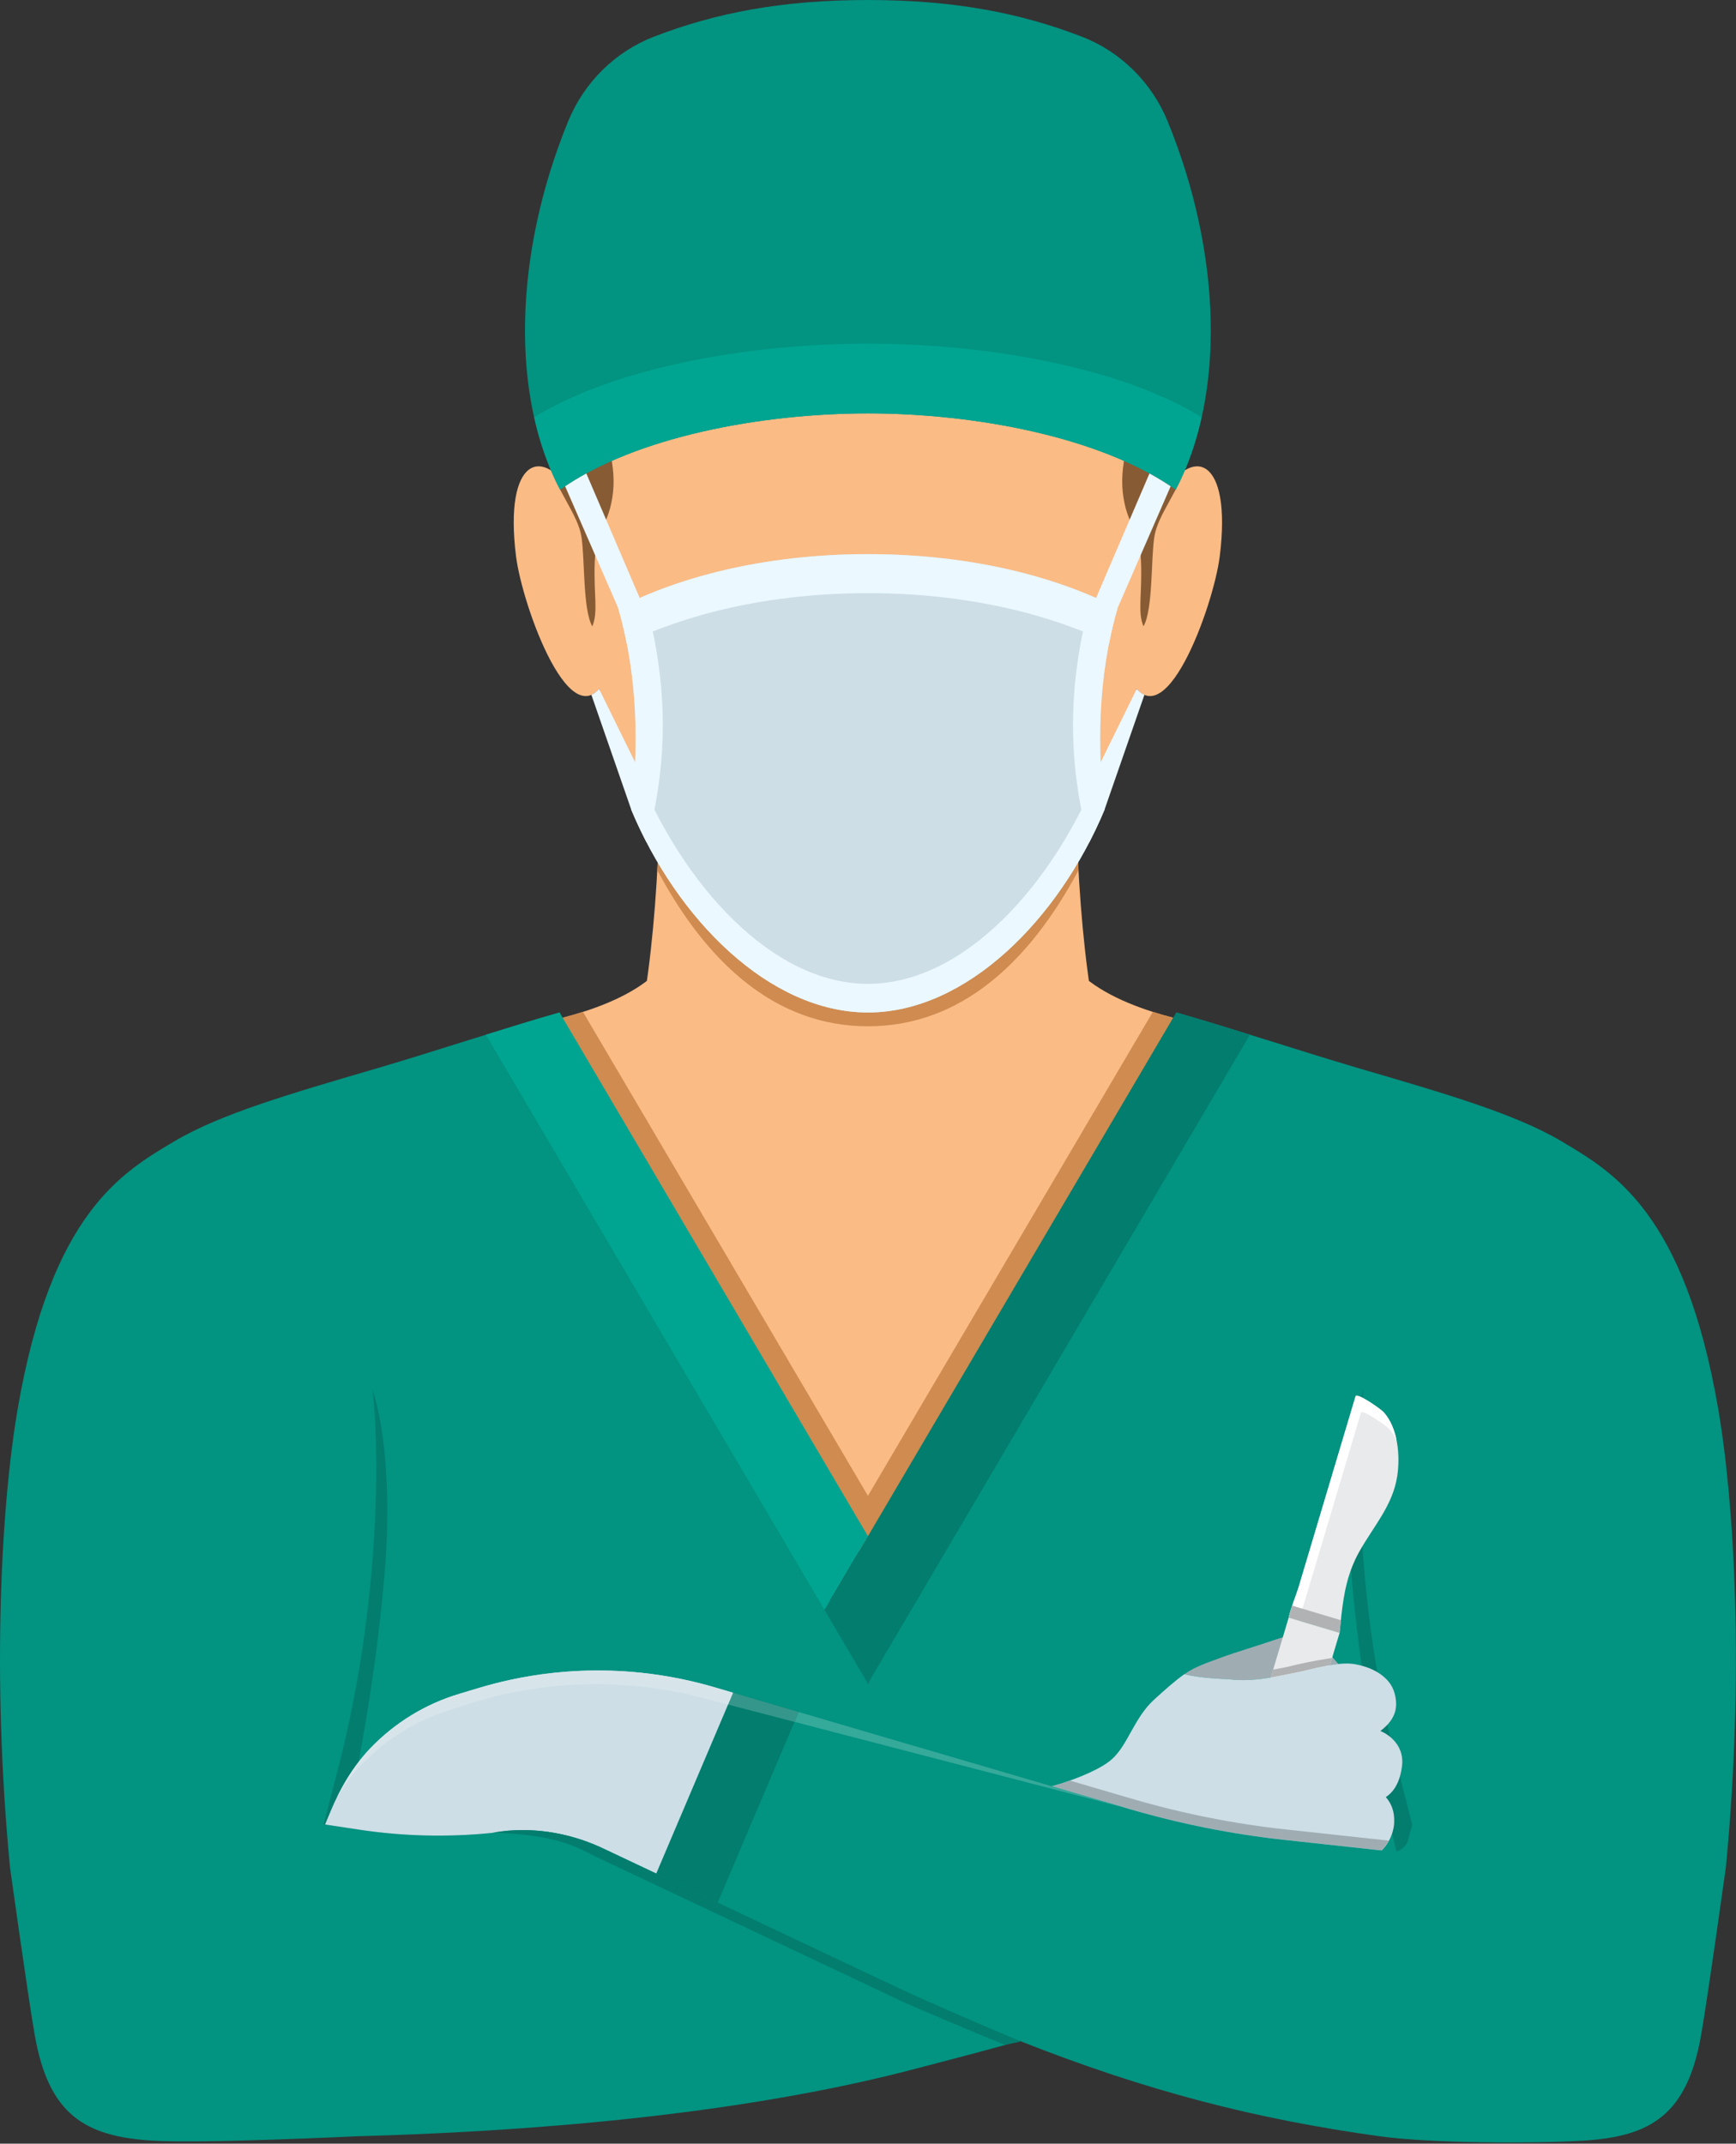 <?xml version="1.0" encoding="UTF-8"?><svg xmlns="http://www.w3.org/2000/svg" xmlns:xlink="http://www.w3.org/1999/xlink" height="700.4" preserveAspectRatio="xMidYMid meet" version="1.0" viewBox="0.0 0.0 567.3 700.4" width="567.3" zoomAndPan="magnify"><rect x="0.0" y="0.0" width="567.3" height="700.4" fill="#333333" stroke="none"/><defs><clipPath id="a"><path d="M 0 330 L 567.262 330 L 567.262 665 L 0 665 Z M 0 330"/></clipPath><clipPath id="b"><path d="M 343 583 L 368 583 L 368 591 L 343 591 Z M 343 583"/></clipPath><clipPath id="c"><path d="M 367.695 590.648 L 343.77 583.633 L 367.695 590.648"/></clipPath></defs><g><g clip-path="url(#a)"><path d="M 283.617 664.168 L 291.484 664.168 C 399.164 664.168 494.523 645.012 564.004 610.02 C 570.039 547.195 566.816 491.199 561.449 460.102 C 550.422 396.207 527.258 383.016 510.484 373.008 C 495.191 363.883 472.062 357.246 443.301 348.812 C 426.344 343.844 404.84 336.684 384.422 330.809 L 283.664 550.062 L 182.844 330.809 C 162.426 336.684 140.922 343.844 123.965 348.812 C 95.203 357.246 72.074 363.883 56.777 373.008 C 40.008 383.016 16.844 396.207 5.816 460.102 C 0.449 491.199 -2.777 547.195 3.262 610.02 C 72.742 645.012 168.098 664.168 275.781 664.168 L 283.617 664.168" fill="#029381"/></g><g><path d="M 383.375 332.527 C 374.32 330.18 362.578 326.156 354.527 319.445 L 212.703 319.445 C 204.652 326.156 192.914 330.18 183.855 332.527 L 283.617 511.758 L 383.375 332.527" fill="#fabb85"/></g><g><path d="M 214.848 243.789 C 216.996 268.016 213.414 324.777 206.25 344.16 C 224.16 373.926 253.531 395.383 283.617 395.383 C 313.703 395.383 343.074 373.926 360.984 344.16 C 353.82 324.777 350.238 268.016 352.387 243.789 L 214.848 243.789" fill="#fabb85"/></g><g><path d="M 352.434 284.332 C 336.387 314.402 313.93 335.316 283.617 335.316 C 253.305 335.316 230.848 314.402 214.801 284.332 C 214.945 281.844 215.059 279.367 215.156 276.945 C 230.863 306.949 253.16 328.059 283.617 328.059 C 314.074 328.059 336.352 306.949 352.078 276.945 C 352.176 279.367 352.289 281.844 352.434 284.332" fill="#cf8b50"/></g><g><path d="M 379.945 161.996 C 389.574 145.348 402.613 149.27 398.609 181.691 C 396.594 198.023 379.992 243.973 369.023 221.234 C 372.164 193.512 379.945 161.996 379.945 161.996" fill="#fabb85"/></g><g><path d="M 187.285 161.996 C 177.656 145.348 164.621 149.27 168.621 181.691 C 170.641 198.023 187.238 243.973 198.207 221.234 C 195.07 193.512 187.285 161.996 187.285 161.996" fill="#fabb85"/></g><g><path d="M 283.617 328.059 C 349.02 328.059 376.836 230.664 382.715 156.883 C 386.207 113.055 358.961 45.855 283.617 45.855 C 208.273 45.855 181.027 113.055 184.52 156.883 C 190.398 230.664 218.215 328.059 283.617 328.059" fill="#fabb85"/></g><g><path d="M 363.465 66.219 C 358.898 79.906 356.566 101.223 360.812 112.891 C 365.055 124.562 372.082 129.07 371.285 134.238 C 370.488 139.41 365.719 150.152 366.91 160.891 C 368.102 171.633 372.48 172.824 372.879 183.566 C 373.273 194.305 371.684 199.875 373.672 204.648 C 376.855 199.078 376.059 182.371 377.254 175.211 C 378.445 168.051 385.207 160.492 388.391 150.152 C 391.574 139.809 393.164 118.328 392.766 98.836 C 392.367 79.348 390.066 67.703 380.035 56.672 C 376.059 52.297 367.176 55.082 363.465 66.219" fill="#875b34"/></g><g><path d="M 203.77 66.219 C 208.332 79.906 210.664 101.223 206.422 112.891 C 202.18 124.562 195.152 129.07 195.945 134.238 C 196.742 139.41 201.516 150.152 200.324 160.891 C 199.129 171.633 194.754 172.824 194.355 183.566 C 193.957 194.305 195.551 199.875 193.562 204.648 C 190.379 199.078 191.176 182.371 189.98 175.211 C 188.785 168.051 182.023 160.492 178.844 150.152 C 175.66 139.809 174.07 118.328 174.469 98.836 C 174.863 79.348 177.164 67.703 187.195 56.672 C 191.176 52.297 200.059 55.082 203.77 66.219" fill="#875b34"/></g><g><path d="M 370.176 72.582 C 362.902 87.398 318.062 116.34 274.309 116.34 C 230.551 116.34 194.559 111.527 173.875 87.66 C 177.215 61.746 188.023 42.305 211.457 22.859 C 230.152 7.348 258.383 3.766 280.273 3.766 C 316.074 3.766 342.727 14.508 358.637 28.031 C 374.551 41.555 380.914 50.703 370.176 72.582" fill="#875b34"/></g><g><path d="M 383.375 332.527 C 381.281 331.984 379.035 331.344 376.734 330.605 L 283.629 488.727 L 190.496 330.609 C 188.195 331.344 185.949 331.984 183.855 332.527 L 283.617 511.758 L 383.375 332.527" fill="#cf8b50"/></g><g><path d="M 283.629 501.922 L 269.434 525.988 L 158.77 338.07 C 166.738 335.574 174.867 333.078 182.84 330.797 L 283.629 501.922" fill="#00a591"/></g><g><path d="M 408.461 338.07 L 283.602 550.062 L 269.434 525.988 L 283.629 501.922 L 384.391 330.797 C 392.387 333.078 400.52 335.574 408.461 338.07" fill="#027d6e"/></g><g><path d="M 283.617 135.066 C 318.012 135.066 359.469 142.543 384.199 159.961 C 400.371 129.406 399.398 83.203 381.574 39.645 C 376.406 27.02 366.316 16.938 353.598 12.012 C 333.25 4.137 311.461 0 283.617 0 C 255.773 0 233.98 4.137 213.633 12.012 C 200.914 16.938 190.824 27.02 185.66 39.645 C 167.836 83.203 166.859 129.406 183.031 159.961 C 207.766 142.543 249.223 135.066 283.617 135.066" fill="#029381"/></g><g><path d="M 283.617 112.258 C 246.477 112.258 201.879 119.508 174.578 136.312 C 176.488 144.879 179.273 152.859 183.031 159.961 C 207.766 142.543 249.223 135.066 283.617 135.066 C 318.012 135.066 359.469 142.543 384.199 159.961 C 387.961 152.859 390.742 144.879 392.652 136.312 C 365.355 119.508 320.754 112.258 283.617 112.258" fill="#00a591"/></g><g><path d="M 283.617 181.051 C 318.223 181.051 346.398 188.938 365.184 198.742 C 358.582 221.496 358.582 245.309 360.984 264.43 C 346.035 300.32 315.828 330.809 283.629 330.809 C 251.426 330.809 221.199 300.32 206.25 264.43 C 208.652 245.309 208.652 221.496 202.051 198.742 C 220.836 188.938 249.012 181.051 283.617 181.051" fill="#cddee6"/></g><g><path d="M 283.629 321.453 C 252.281 321.453 222.805 289.133 207.477 250.387 C 207.23 255.27 206.809 259.98 206.25 264.43 C 221.199 300.32 251.426 330.809 283.629 330.809 C 315.828 330.809 346.035 300.32 360.984 264.43 C 360.426 259.98 360.004 255.27 359.758 250.387 C 344.43 289.133 314.977 321.453 283.629 321.453" fill="#ebf8ff"/></g><g><path d="M 211.344 275.309 C 217.188 253.801 218.891 229.992 212.57 202.988 C 211.727 200.641 210.508 198.016 209.219 195.312 C 206.699 196.422 204.305 197.566 202.051 198.742 C 208.652 221.496 208.652 245.309 206.25 264.43 C 207.789 268.125 209.496 271.754 211.344 275.309" fill="#ebf8ff"/></g><g><path d="M 355.891 275.309 C 350.043 253.801 348.344 229.992 354.66 202.988 C 355.504 200.641 356.723 198.016 358.016 195.312 C 360.535 196.422 362.93 197.566 365.184 198.742 C 358.582 221.496 358.582 245.309 360.984 264.43 C 359.445 268.125 357.734 271.754 355.891 275.309" fill="#ebf8ff"/></g><g><path d="M 283.617 193.797 C 316.59 193.797 343.703 200.965 362.441 210.117 C 363.191 206.316 364.09 202.516 365.184 198.742 C 346.398 188.938 318.223 181.051 283.617 181.051 C 249.012 181.051 220.836 188.938 202.051 198.742 C 203.145 202.516 204.043 206.316 204.793 210.117 C 223.527 200.965 250.645 193.797 283.617 193.797" fill="#ebf8ff"/></g><g><path d="M 184.68 158.887 L 202.051 198.742 L 204.953 206.234 L 212.352 203.062 L 191.605 154.699 C 189.184 156.023 186.875 157.418 184.68 158.887" fill="#ebf8ff"/></g><g><path d="M 195.762 225.07 C 194.941 226.008 194.102 226.641 193.25 227.008 L 206.25 264.43 L 213.922 262.016 L 195.762 225.07" fill="#ebf8ff"/></g><g><path d="M 375.629 154.699 L 354.883 203.062 L 362.281 206.234 L 365.184 198.742 L 382.555 158.887 C 380.355 157.418 378.051 156.023 375.629 154.699" fill="#ebf8ff"/></g><g><path d="M 371.473 225.07 C 372.289 226.008 373.129 226.641 373.984 227.008 L 360.984 264.43 L 353.309 262.016 L 371.473 225.07" fill="#ebf8ff"/></g><g><path d="M 125.977 510.137 C 127.312 491.379 126.52 469.18 121.785 454.121 C 122.266 458.984 122.602 463.816 122.766 468.441 C 123.605 491.719 122.07 534.457 109.75 580.625 C 108.105 586.777 102.156 611.438 96.152 630.074 C 98.34 631.199 100.539 632.32 102.758 633.438 C 104.332 629.062 105.5 625.602 106.02 623.754 C 118.539 579.312 124.305 533.621 125.977 510.137" fill="#027d6e"/></g><g><path d="M 441.277 510.137 C 439.945 491.379 440.734 469.18 445.469 454.121 C 444.988 458.984 444.656 463.816 444.488 468.441 C 443.648 491.719 445.188 534.457 457.508 580.625 C 459.148 586.777 465.098 611.438 471.102 630.074 C 468.914 631.199 466.715 632.32 464.5 633.438 C 462.926 629.062 461.754 625.602 461.234 623.754 C 448.715 579.312 442.949 533.621 441.277 510.137" fill="#027d6e"/></g><g><path d="M 423.352 546.516 C 418.93 547.312 410.07 549.754 401.676 548.664 C 401.234 548.645 400.746 548.621 400.223 548.598 C 399.18 548.547 397.992 548.48 396.734 548.387 C 396.105 548.34 395.457 548.289 394.801 548.227 C 392.176 547.984 389.402 547.605 387.051 546.992 C 390.574 544.527 394.367 543.305 399.445 541.426 C 403.605 539.891 412.348 537.27 417.109 535.605 C 421.688 534.004 425.793 533.773 429.371 535.977 C 432.277 537.766 435.566 541.562 437.348 543.676 C 432.336 544.207 426.645 545.926 423.352 546.516" fill="#9fadb3"/></g><g><path d="M 437.754 533.512 C 438.535 525.887 439.09 518.695 442.027 511.48 C 442.645 509.961 443.371 508.438 444.227 506.91 C 448.797 498.754 455.141 491.887 456.598 482.277 C 457.605 475.633 456.859 466.633 452.164 461.398 C 451.289 460.422 443.387 454.844 442.977 456.23 C 436.773 477.008 430.574 497.785 424.371 518.566 C 423.668 520.922 421.977 524.926 421.113 528.547 L 437.754 533.512" fill="#e9eaeb"/></g><g><path d="M 426.121 523.977 C 432.32 503.199 438.52 482.418 444.723 461.641 C 445.137 460.258 453.035 465.836 453.914 466.809 C 454.906 467.922 455.719 469.207 456.379 470.598 C 455.688 467.125 454.363 463.848 452.164 461.398 C 451.289 460.422 443.387 454.844 442.977 456.23 C 436.773 477.008 430.574 497.785 424.371 518.566 C 423.668 520.922 421.977 524.926 421.113 528.547 L 424.211 529.473 C 424.941 527.344 425.703 525.371 426.121 523.977" fill="#fff"/></g><g><path d="M 422.273 524.613 C 421.836 525.914 421.422 527.254 421.113 528.547 L 437.754 533.512 C 437.898 532.113 438.035 530.734 438.18 529.359 L 422.273 524.613" fill="#b1b2b3"/></g><g><path d="M 428.793 563.543 L 412.152 558.578 L 421.113 528.547 L 437.754 533.512 L 428.793 563.543" fill="#e9eaeb"/></g><g><path d="M 415.285 548.082 C 418.551 547.535 421.398 546.867 423.352 546.516 C 426.055 546.031 430.371 544.801 434.602 544.082 L 435.309 541.719 C 429.496 542.543 424.055 543.77 421.848 544.336 C 420.332 544.727 418.352 545.105 416.055 545.504 L 415.285 548.082" fill="#b1b2b3"/></g><g><path d="M 330.102 587.172 C 332.129 586.965 344.734 583.414 347.062 582.652 C 352.133 580.992 359.68 578.039 363.324 574.805 C 368.645 570.078 370.582 561.262 377.219 555.246 C 381.051 551.773 384.008 549.117 387.051 546.992 C 389.402 547.605 392.176 547.984 394.801 548.227 C 395.457 548.289 396.105 548.34 396.734 548.387 C 397.992 548.48 399.18 548.547 400.223 548.598 C 400.746 548.621 401.234 548.645 401.676 548.664 C 410.07 549.754 418.93 547.312 423.352 546.516 C 427.77 545.723 436.512 542.891 442.129 543.641 C 447.859 544.465 454.141 547.465 455.715 553.18 C 457.293 558.895 455.137 562.445 451.098 565.555 C 455.617 567.531 458.727 571.57 458.191 576.672 C 457.652 581.77 455.734 585.309 452.871 587.152 C 454.746 589.344 455.691 591.824 455.609 595.277 C 455.531 598.73 453.66 603.219 450.297 605.578 C 451.359 606.695 452.594 608.359 452.391 610.832 C 451.914 616.633 447.309 622.867 441.312 627.238 C 435.316 631.609 430.352 632.297 423.594 633.414 C 416.836 634.527 360.453 643 350.824 644.855 C 346.84 645.621 339.645 647.547 337.438 647.836 L 330.102 587.172" fill="#cddee6"/></g><g><path d="M 368.988 591.027 C 385.613 595.902 402.641 599.293 419.867 601.16 L 451.355 604.578 C 451.691 604.25 452.074 603.973 452.379 603.609 C 452.586 603.359 452.746 603.09 452.934 602.828 C 453.27 602.359 453.57 601.879 453.844 601.379 C 447.863 600.73 420.242 597.734 420.242 597.734 C 403.27 595.891 386.348 592.523 369.957 587.719 L 349.641 581.762 C 348.742 582.086 347.867 582.391 347.062 582.652 C 346.488 582.84 345.285 583.199 343.77 583.633 L 368.988 591.027" fill="#9fadb3"/></g><g><path d="M 106.242 596.141 L 117.551 597.824 C 142.66 601.562 168.285 599.797 192.648 592.652 C 192.648 592.652 285.195 596.598 338.141 584.266 C 346.719 582.27 393.23 645.168 381.297 650.508 C 357.348 661.223 318.254 670.867 299.727 675.777 C 240.93 691.355 170.152 696.551 116.398 697.984 C 116.398 697.984 66.473 700.406 49.867 699.406 C 27.566 698.066 15.828 690.781 11.312 664.688 C 8.977 651.184 3.262 610.02 3.262 610.02 L 106.242 596.141" fill="#029381"/></g><g><path d="M 141.359 596.996 C 132.945 596.406 126.398 595.656 118.059 594.414 L 107.59 592.855 L 106.23 596.121 L 117.547 597.824 C 131.82 599.977 146.262 600.301 160.535 598.879 C 160.656 598.879 160.777 598.84 160.902 598.84 C 163.074 598.406 165.285 598.133 167.461 598.043 C 159.266 598.52 152.121 597.75 141.359 596.996" fill="#027d6e"/></g><g><path d="M 239.555 553.059 L 214.445 612.137 L 234.555 621.641 L 261.02 559.363 L 239.555 553.059" fill="#027d6e"/></g><g><path d="M 233.457 551.266 C 208.312 543.887 181.543 543.969 156.441 551.512 L 150.113 553.418 C 138.918 556.742 128.941 562.949 120.992 571.223 C 115.316 577.184 111.059 584.402 107.934 592.027 L 106.23 596.121 L 117.547 597.824 C 131.82 599.977 146.262 600.301 160.535 598.883 C 160.656 598.883 160.777 598.84 160.902 598.84 C 163.133 598.395 165.402 598.109 167.633 598.027 C 177.73 597.461 187.953 599.609 197.117 603.949 L 214.445 612.137 L 239.555 553.059 L 233.457 551.266" fill="#cddee6"/></g><g><path d="M 532.609 607.738 L 461.504 596.207 L 460.266 600.633 C 459.84 603.336 457.363 605.23 454.645 604.934 L 419.867 601.16 C 402.641 599.293 385.613 595.902 368.988 591.027 L 283.586 565.988 L 261.02 559.363 L 234.555 621.641 C 234.555 621.641 315.328 659.746 333.547 666.945 C 374.934 683.293 410.559 692.391 450.859 697.984 C 467.336 700.273 500.781 700.406 517.391 699.406 C 539.691 698.066 551.426 690.781 555.941 664.684 C 558.281 651.184 563.992 610.02 563.992 610.02 L 532.609 607.738" fill="#029381"/></g><g><path d="M 295.59 650.469 L 283.625 644.832 L 197.117 603.949 C 187.953 599.609 177.73 597.461 167.633 598.027 C 167.125 598.047 166.609 598.113 166.102 598.152 C 164.723 598.328 163.352 598.52 161.969 598.668 C 161.785 598.699 161.602 598.723 161.418 598.758 C 183.285 599.637 188.246 603.566 195.645 607.07 L 294.117 653.59 C 299.98 656.355 322.469 665.695 328.422 668.16 C 329.992 667.609 331.875 667.559 333.547 666.945 C 326.422 664.086 302.551 653.754 295.59 650.469" fill="#027d6e"/></g><g clip-path="url(#b)"><g clip-path="url(#c)"><path d="M 343.77 590.648 L 367.695 590.648 L 367.695 583.633 L 343.77 583.633 Z M 343.77 590.648" fill="#b2bdc2"/></g></g><g><path d="M 120.828 571.395 C 120.832 571.391 120.836 571.387 120.844 571.383 C 120.836 571.387 120.832 571.391 120.828 571.395 M 120.879 571.344 C 120.887 571.332 120.898 571.32 120.91 571.309 C 120.898 571.32 120.887 571.332 120.879 571.344 M 120.934 571.285 C 120.953 571.262 120.973 571.242 120.992 571.223 C 120.973 571.242 120.953 571.262 120.934 571.285 M 233.457 551.266 C 231.984 550.836 230.512 550.43 229.031 550.051 C 230.512 550.43 231.984 550.836 233.457 551.266 M 167.039 548.789 C 176.371 546.789 185.863 545.793 195.355 545.793 C 198 545.793 200.648 545.867 203.289 546.023 C 200.645 545.867 198 545.793 195.355 545.793 C 185.863 545.793 176.371 546.789 167.039 548.789" fill="#35a99a"/></g><g><path d="M 259.648 562.59 L 237.91 556.926 L 239.555 553.059 L 261.02 559.363 L 259.648 562.59" fill="#35978b"/></g><g><path d="M 110.059 587.355 C 112.883 581.547 116.406 576.082 120.828 571.395 C 120.832 571.391 120.836 571.387 120.844 571.383 C 120.855 571.367 120.863 571.355 120.879 571.344 C 120.887 571.332 120.898 571.32 120.91 571.309 C 120.918 571.301 120.926 571.293 120.934 571.285 C 120.953 571.262 120.973 571.242 120.992 571.223 C 128.941 562.949 138.918 556.742 150.113 553.418 L 156.441 551.512 C 159.945 550.457 163.48 549.551 167.039 548.789 C 176.371 546.789 185.863 545.793 195.355 545.793 C 198 545.793 200.645 545.867 203.289 546.023 C 211.945 546.531 220.57 547.875 229.031 550.051 C 230.512 550.43 231.984 550.836 233.457 551.266 L 239.555 553.059 L 237.91 556.926 L 229.262 554.672 C 217.934 551.723 206.324 550.25 194.723 550.25 C 180.379 550.25 166.039 552.5 152.277 556.984 L 146.004 559.031 C 134.902 562.609 125.094 568.992 117.367 577.359 C 114.566 580.418 112.148 583.789 110.059 587.355" fill="#d7e5eb"/></g><g><path d="M 367.695 590.648 C 367.062 590.488 366.426 590.363 365.797 590.199 L 279.762 567.828 L 259.648 562.59 L 261.02 559.363 L 283.586 565.988 L 343.77 583.633 L 367.695 590.648" fill="#35a99a"/></g></g></svg>